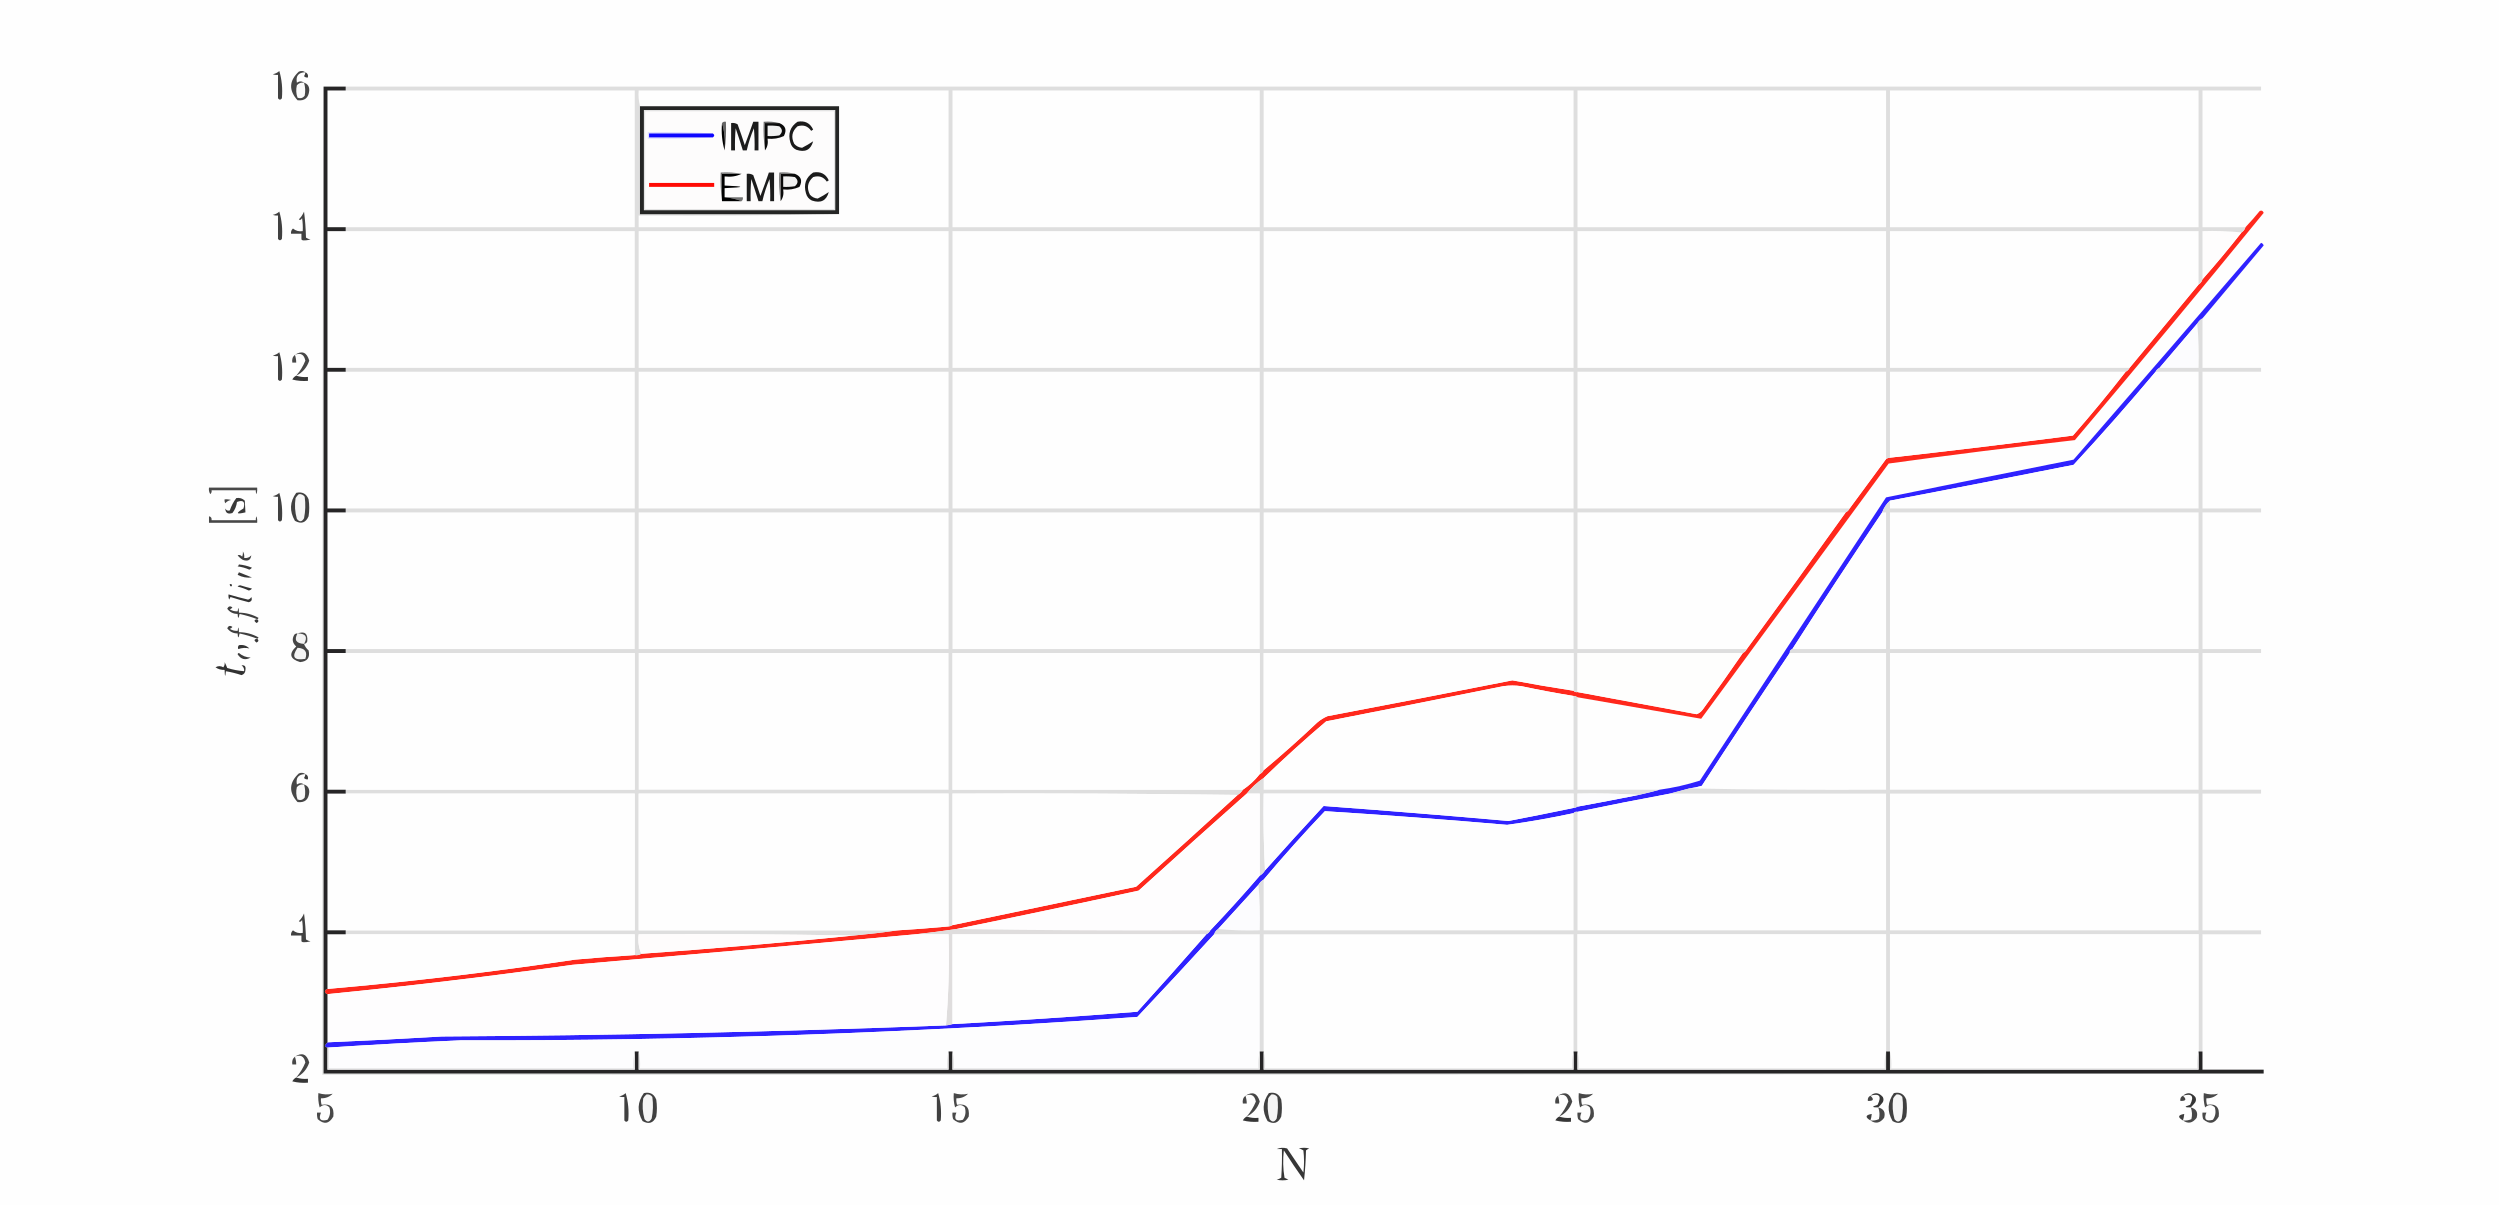 <?xml version="1.0" encoding="UTF-8"?>
<!DOCTYPE svg PUBLIC "-//W3C//DTD SVG 1.1//EN" "http://www.w3.org/Graphics/SVG/1.1/DTD/svg11.dtd">
<svg xmlns="http://www.w3.org/2000/svg" version="1.1" width="1920px" height="926px" style="shape-rendering:geometricPrecision; text-rendering:geometricPrecision; image-rendering:optimizeQuality; fill-rule:evenodd; clip-rule:evenodd" xmlns:xlink="http://www.w3.org/1999/xlink">
<g><path style="opacity:1" fill="#fefefe" d="M -0.5,-0.5 C 639.5,-0.5 1279.5,-0.5 1919.5,-0.5C 1919.5,308.167 1919.5,616.833 1919.5,925.5C 1279.5,925.5 639.5,925.5 -0.5,925.5C -0.5,616.833 -0.5,308.167 -0.5,-0.5 Z"/></g>
<g><path style="opacity:1" fill="#404040" d="M 214.5,54.5 C 216.461,61.087 217.128,68.087 216.5,75.5C 215.5,76.833 214.5,76.833 213.5,75.5C 213.5,69.5 213.5,63.5 213.5,57.5C 212.127,57.657 210.793,57.49 209.5,57C 211.491,56.626 213.158,55.793 214.5,54.5 Z"/></g>
<g><path style="opacity:1" fill="#3d3d3d" d="M 234.5,55.5 C 236.176,56.183 236.843,57.517 236.5,59.5C 235.325,59.719 234.325,59.386 233.5,58.5C 234.127,57.583 234.461,56.583 234.5,55.5 Z"/></g>
<g><path style="opacity:1" fill="#464646" d="M 234.5,55.5 C 229.187,55.644 227.021,58.31 228,63.5C 229.943,62.193 231.777,62.193 233.5,63.5C 236.287,64.377 237.62,66.377 237.5,69.5C 237.027,75.146 234.027,77.646 228.5,77C 221.618,69.374 221.951,62.041 229.5,55C 231.387,54.22 233.054,54.387 234.5,55.5 Z"/></g>
<g><path style="opacity:1" fill="#fafafa" d="M 233.5,63.5 C 234.492,66.779 234.659,70.112 234,73.5C 232.582,75.363 230.749,75.863 228.5,75C 227.383,71.927 227.216,68.76 228,65.5C 229.444,63.845 231.278,63.178 233.5,63.5 Z"/></g>
<g><path style="opacity:1" fill="#e3e4e3" d="M 248.5,66.5 C 248.5,319.167 248.5,571.833 248.5,824.5C 745.167,824.5 1241.83,824.5 1738.5,824.5C 1241.67,825.5 744.667,825.833 247.5,825.5C 247.167,572.333 247.5,319.333 248.5,66.5 Z"/></g>
<g><path style="opacity:1" fill="#fefefe" d="M 265.5,69.5 C 339.5,69.5 413.5,69.5 487.5,69.5C 487.5,104.5 487.5,139.5 487.5,174.5C 413.5,174.5 339.5,174.5 265.5,174.5C 260.833,174.5 256.167,174.5 251.5,174.5C 251.5,139.5 251.5,104.5 251.5,69.5C 256.167,69.5 260.833,69.5 265.5,69.5 Z"/></g>
<g><path style="opacity:1" fill="#ff281c" d="M 1211.5,535.5 C 1210.61,534.89 1209.61,534.557 1208.5,534.5C 1195.13,532.326 1181.8,529.826 1168.5,527C 1163.83,526.333 1159.17,526.333 1154.5,527C 1109.19,536.128 1063.86,545.128 1018.5,554C 1002.01,567.996 986.006,582.496 970.5,597.5C 965.54,600.792 961.207,604.792 957.5,609.5C 929.704,634.126 902.037,658.959 874.5,684C 827.892,694.148 781.225,703.981 734.5,713.5C 724.074,715.039 713.74,716.373 703.5,717.5C 615.52,725.614 527.52,733.447 439.5,741C 376.826,749.796 314.159,757.296 251.5,763.5C 250.414,763.38 249.747,762.713 249.5,761.5C 249.747,760.287 250.414,759.62 251.5,759.5C 315.056,753.972 378.39,746.472 441.5,737C 456.822,735.612 472.155,734.445 487.5,733.5C 489.415,733.784 491.081,733.451 492.5,732.5C 546.903,728.661 601.236,723.994 655.5,718.5C 666.963,717.448 678.296,716.114 689.5,714.5C 702.515,713.698 715.515,712.698 728.5,711.5C 729.609,711.443 730.609,711.11 731.5,710.5C 778.48,700.604 825.48,690.771 872.5,681C 898.669,657.663 924.669,634.163 950.5,610.5C 952.167,609.5 953.5,608.167 954.5,606.5C 959.445,603.189 963.778,599.189 967.5,594.5C 968.833,593.833 969.833,592.833 970.5,591.5C 984.48,579.818 998.146,567.651 1011.5,555C 1013.92,552.906 1016.59,551.24 1019.5,550C 1066.87,541.025 1114.21,531.859 1161.5,522.5C 1177.13,525.426 1192.8,528.093 1208.5,530.5C 1209.21,531.404 1210.21,531.737 1211.5,531.5C 1241.96,537.116 1272.46,542.782 1303,548.5C 1305.07,547.73 1306.74,546.397 1308,544.5C 1318.41,530.269 1328.58,515.936 1338.5,501.5C 1339.83,500.833 1340.83,499.833 1341.5,498.5C 1367.09,463.647 1392.42,428.647 1417.5,393.5C 1418.83,392.833 1419.83,391.833 1420.5,390.5C 1429.83,377.833 1439.17,365.167 1448.5,352.5C 1449.39,351.89 1450.39,351.557 1451.5,351.5C 1498.38,346.246 1545.22,340.579 1592,334.5C 1605.98,318.536 1619.48,302.203 1632.5,285.5C 1633.83,284.833 1634.83,283.833 1635.5,282.5C 1653.16,261.206 1670.82,239.873 1688.5,218.5C 1689.97,217.564 1690.97,216.23 1691.5,214.5C 1701.85,202.817 1711.85,190.817 1721.5,178.5C 1722.97,177.564 1723.97,176.23 1724.5,174.5C 1728.3,170.527 1731.97,166.36 1735.5,162C 1736.97,161.399 1737.97,161.899 1738.5,163.5C 1690.73,222.104 1642.4,280.271 1593.5,338C 1545.74,343.428 1498.08,349.428 1450.5,356C 1402.5,421.333 1354.5,486.667 1306.5,552C 1274.89,546.446 1243.23,540.946 1211.5,535.5 Z"/></g>
<g><path style="opacity:1" fill="#404040" d="M 214.5,162.5 C 216.461,169.087 217.128,176.087 216.5,183.5C 215.5,184.833 214.5,184.833 213.5,183.5C 213.5,177.5 213.5,171.5 213.5,165.5C 212.127,165.657 210.793,165.49 209.5,165C 211.491,164.626 213.158,163.793 214.5,162.5 Z"/></g>
<g><path style="opacity:1" fill="#414141" d="M 233.5,162.5 C 234.328,168.987 234.828,175.654 235,182.5C 236.067,183.191 237.234,183.691 238.5,184C 233.712,185.01 231.379,184.843 231.5,183.5C 231.5,182.167 231.5,180.833 231.5,179.5C 228.833,179.5 226.167,179.5 223.5,179.5C 223.312,177.897 223.812,176.563 225,175.5C 227.106,177.291 229.606,177.958 232.5,177.5C 232.665,174.15 232.498,170.817 232,167.5C 231.189,168.96 230.355,169.293 229.5,168.5C 231.252,166.754 232.585,164.754 233.5,162.5 Z"/></g>
<g><path style="opacity:1" fill="#fefefe" d="M 265.5,177.5 C 339.5,177.5 413.5,177.5 487.5,177.5C 487.5,212.5 487.5,247.5 487.5,282.5C 413.5,282.5 339.5,282.5 265.5,282.5C 260.833,282.5 256.167,282.5 251.5,282.5C 251.5,247.5 251.5,212.5 251.5,177.5C 256.167,177.5 260.833,177.5 265.5,177.5 Z"/></g>
<g><path style="opacity:1" fill="#fefefe" d="M 1688.5,218.5 C 1670.82,239.873 1653.16,261.206 1635.5,282.5C 1574.17,282.5 1512.83,282.5 1451.5,282.5C 1451.5,247.5 1451.5,212.5 1451.5,177.5C 1530.5,177.5 1609.5,177.5 1688.5,177.5C 1688.5,191.167 1688.5,204.833 1688.5,218.5 Z"/></g>
<g><path style="opacity:1" fill="#fefdfd" d="M 1721.5,178.5 C 1711.85,190.817 1701.85,202.817 1691.5,214.5C 1691.5,202.167 1691.5,189.833 1691.5,177.5C 1701.68,177.173 1711.68,177.506 1721.5,178.5 Z"/></g>
<g><path style="opacity:1" fill="#2f22ff" d="M 1691.5,244.5 C 1689.83,245.5 1688.5,246.833 1687.5,248.5C 1677.86,259.808 1668.2,271.142 1658.5,282.5C 1657.17,283.167 1656.17,284.167 1655.5,285.5C 1635.08,309.852 1614.08,333.686 1592.5,357C 1545.53,366.361 1498.53,375.528 1451.5,384.5C 1448.76,386.975 1446.76,389.975 1445.5,393.5C 1422.11,428.224 1399.11,463.224 1376.5,498.5C 1375.09,498.973 1374.43,499.973 1374.5,501.5C 1351.78,535.263 1329.28,569.263 1307,603.5C 1303.91,604.432 1300.75,605.099 1297.5,605.5C 1292.39,606.848 1287.39,608.181 1282.5,609.5C 1258.78,613.91 1235.12,618.576 1211.5,623.5C 1210.21,623.263 1209.21,623.596 1208.5,624.5C 1191.63,628.141 1174.63,631.141 1157.5,633.5C 1110.85,629.446 1064.18,625.946 1017.5,623C 1001.26,640.073 985.588,657.573 970.5,675.5C 968.833,676.5 967.5,677.833 966.5,679.5C 956.195,690.807 945.862,702.141 935.5,713.5C 934.026,714.436 933.026,715.77 932.5,717.5C 913.011,738.823 893.344,759.99 873.5,781C 700.393,793.411 527.059,799.411 353.5,799C 319.806,800.464 286.139,802.298 252.5,804.5C 252.167,804.5 251.833,804.5 251.5,804.5C 250.503,804.53 249.836,804.03 249.5,803C 250.056,801.989 250.722,801.156 251.5,800.5C 280.843,799.259 310.176,797.759 339.5,796C 468.549,795.239 597.549,792.405 726.5,787.5C 728.216,787.371 729.883,787.038 731.5,786.5C 778.871,783.931 826.205,780.764 873.5,777C 891.374,757.296 909.041,737.462 926.5,717.5C 927.833,716.833 928.833,715.833 929.5,714.5C 942.508,700.825 955.175,686.825 967.5,672.5C 969.167,671.5 970.5,670.167 971.5,668.5C 986.293,651.87 1001.29,635.37 1016.5,619C 1063.83,622.5 1111.16,626.333 1158.5,630.5C 1175.21,627.292 1191.87,623.959 1208.5,620.5C 1209.61,620.443 1210.61,620.11 1211.5,619.5C 1227.19,616.628 1242.86,613.628 1258.5,610.5C 1263.95,609.28 1269.29,607.947 1274.5,606.5C 1285.1,605.048 1295.43,602.715 1305.5,599.5C 1353.04,526.914 1400.71,454.414 1448.5,382C 1496.48,372.205 1544.48,362.538 1592.5,353C 1640.72,297.622 1688.72,242.122 1736.5,186.5C 1737.5,186.833 1738.17,187.5 1738.5,188.5C 1722.81,207.186 1707.14,225.853 1691.5,244.5 Z"/></g>
<g><path style="opacity:1" fill="#fcfcfe" d="M 1687.5,248.5 C 1688.49,259.654 1688.83,270.988 1688.5,282.5C 1678.5,282.5 1668.5,282.5 1658.5,282.5C 1668.2,271.142 1677.86,259.808 1687.5,248.5 Z"/></g>
<g><path style="opacity:1" fill="#404040" d="M 214.5,270.5 C 216.461,277.087 217.128,284.087 216.5,291.5C 215.5,292.833 214.5,292.833 213.5,291.5C 213.5,285.5 213.5,279.5 213.5,273.5C 212.127,273.657 210.793,273.49 209.5,273C 211.491,272.626 213.158,271.793 214.5,270.5 Z"/></g>
<g><path style="opacity:1" fill="#464646" d="M 227.5,288.5 C 230.462,285.04 232.796,281.207 234.5,277C 233.584,272.234 230.917,270.734 226.5,272.5C 231.957,268.992 235.623,270.492 237.5,277C 235.734,282.262 232.4,286.095 227.5,288.5 Z"/></g>
<g><path style="opacity:1" fill="#474747" d="M 226.5,272.5 C 227.15,274.435 227.483,276.435 227.5,278.5C 226.5,278.5 225.5,278.5 224.5,278.5C 224.054,275.99 224.72,273.99 226.5,272.5 Z"/></g>
<g><path style="opacity:1" fill="#fefefe" d="M 265.5,285.5 C 339.5,285.5 413.5,285.5 487.5,285.5C 487.5,320.5 487.5,355.5 487.5,390.5C 413.5,390.5 339.5,390.5 265.5,390.5C 260.833,390.5 256.167,390.5 251.5,390.5C 251.5,355.5 251.5,320.5 251.5,285.5C 256.167,285.5 260.833,285.5 265.5,285.5 Z"/></g>
<g><path style="opacity:1" fill="#fefefe" d="M 1448.5,352.5 C 1439.17,365.167 1429.83,377.833 1420.5,390.5C 1350.83,390.5 1281.17,390.5 1211.5,390.5C 1211.5,355.5 1211.5,320.5 1211.5,285.5C 1290.5,285.5 1369.5,285.5 1448.5,285.5C 1448.5,307.833 1448.5,330.167 1448.5,352.5 Z"/></g>
<g><path style="opacity:1" fill="#fefefe" d="M 1632.5,285.5 C 1619.48,302.203 1605.98,318.536 1592,334.5C 1545.22,340.579 1498.38,346.246 1451.5,351.5C 1451.5,329.5 1451.5,307.5 1451.5,285.5C 1511.83,285.5 1572.17,285.5 1632.5,285.5 Z"/></g>
<g><path style="opacity:1" fill="#fefefe" d="M 1655.5,285.5 C 1666.5,285.5 1677.5,285.5 1688.5,285.5C 1688.5,320.5 1688.5,355.5 1688.5,390.5C 1609.5,390.5 1530.5,390.5 1451.5,390.5C 1451.5,388.5 1451.5,386.5 1451.5,384.5C 1498.53,375.528 1545.53,366.361 1592.5,357C 1614.08,333.686 1635.08,309.852 1655.5,285.5 Z"/></g>
<g><path style="opacity:1" fill="#363636" d="M 227.5,288.5 C 230.287,289.477 233.287,289.81 236.5,289.5C 236.5,290.5 236.5,291.5 236.5,292.5C 232.445,292.824 228.445,292.491 224.5,291.5C 225.188,290.145 226.188,289.145 227.5,288.5 Z"/></g>
<g><path style="opacity:1" fill="#494949" d="M 160.5,374.5 C 172.833,374.5 185.167,374.5 197.5,374.5C 197.66,376.199 197.494,377.866 197,379.5C 196.517,378.552 196.351,377.552 196.5,376.5C 185.167,376.5 173.833,376.5 162.5,376.5C 162.719,377.675 162.386,378.675 161.5,379.5C 160.548,377.955 160.215,376.288 160.5,374.5 Z"/></g>
<g><path style="opacity:1" fill="#404040" d="M 214.5,378.5 C 216.461,385.087 217.128,392.087 216.5,399.5C 215.5,400.833 214.5,400.833 213.5,399.5C 213.5,393.5 213.5,387.5 213.5,381.5C 212.127,381.657 210.793,381.49 209.5,381C 211.491,380.626 213.158,379.793 214.5,378.5 Z"/></g>
<g><path style="opacity:1" fill="#404040" d="M 227.5,378.5 C 232.133,377.458 235.299,379.125 237,383.5C 237.667,387.833 237.667,392.167 237,396.5C 234.804,401.54 231.304,402.707 226.5,400C 222.168,392.53 222.501,385.363 227.5,378.5 Z"/></g>
<g><path style="opacity:1" fill="#f5f5f5" d="M 229.5,379.5 C 231.39,379.297 232.89,379.963 234,381.5C 234.764,387.04 234.597,392.54 233.5,398C 231.844,400.925 230.011,401.092 228,398.5C 226.494,393.254 226.161,387.921 227,382.5C 227.698,381.309 228.531,380.309 229.5,379.5 Z"/></g>
<g><path style="opacity:1" fill="#383838" d="M 181.5,382.5 C 184.044,382.104 186.211,382.771 188,384.5C 188.252,387.667 188.418,390.667 188.5,393.5C 181.294,395.237 180.794,394.237 187,390.5C 188.512,385.344 186.846,383.677 182,385.5C 181.604,388.696 180.438,391.53 178.5,394C 174.979,395.115 173.146,393.949 173,390.5C 173.837,392.007 175.004,392.507 176.5,392C 177.653,388.505 179.32,385.338 181.5,382.5 Z"/></g>
<g><path style="opacity:1" fill="#464646" d="M 172.5,383.5 C 174.199,383.34 175.866,383.506 177.5,384C 175.671,384.273 174.171,385.107 173,386.5C 172.517,385.552 172.351,384.552 172.5,383.5 Z"/></g>
<g><path style="opacity:1" fill="#fefefe" d="M 265.5,393.5 C 339.5,393.5 413.5,393.5 487.5,393.5C 487.5,428.5 487.5,463.5 487.5,498.5C 413.5,498.5 339.5,498.5 265.5,498.5C 260.833,498.5 256.167,498.5 251.5,498.5C 251.5,463.5 251.5,428.5 251.5,393.5C 256.167,393.5 260.833,393.5 265.5,393.5 Z"/></g>
<g><path style="opacity:1" fill="#fefefe" d="M 1417.5,393.5 C 1392.42,428.647 1367.09,463.647 1341.5,498.5C 1298.17,498.5 1254.83,498.5 1211.5,498.5C 1211.5,463.5 1211.5,428.5 1211.5,393.5C 1280.17,393.5 1348.83,393.5 1417.5,393.5 Z"/></g>
<g><path style="opacity:1" fill="#fefefe" d="M 1445.5,393.5 C 1446.5,393.5 1447.5,393.5 1448.5,393.5C 1448.5,428.5 1448.5,463.5 1448.5,498.5C 1424.5,498.5 1400.5,498.5 1376.5,498.5C 1399.11,463.224 1422.11,428.224 1445.5,393.5 Z"/></g>
<g><path style="opacity:1" fill="#474747" d="M 160.5,396.5 C 162.048,396.821 162.715,397.821 162.5,399.5C 173.833,399.5 185.167,399.5 196.5,399.5C 196.351,398.448 196.517,397.448 197,396.5C 197.494,398.134 197.66,399.801 197.5,401.5C 185.167,401.5 172.833,401.5 160.5,401.5C 160.5,399.833 160.5,398.167 160.5,396.5 Z"/></g>
<g><path style="opacity:1" fill="#404040" d="M 186.5,423.5 C 187.451,424.919 187.784,426.585 187.5,428.5C 189.722,428.822 191.556,428.155 193,426.5C 192.532,430.182 190.365,431.349 186.5,430C 184.939,429.059 183.605,427.892 182.5,426.5C 183.587,425.895 184.754,426.228 186,427.5C 186.49,426.207 186.657,424.873 186.5,423.5 Z"/></g>
<g><path style="opacity:1" fill="#373737" d="M 183.5,433.5 C 186.947,433.814 190.28,434.648 193.5,436C 192.975,436.692 192.308,437.192 191.5,437.5C 188.627,436.225 185.627,435.392 182.5,435C 183.056,434.617 183.389,434.117 183.5,433.5 Z"/></g>
<g><path style="opacity:1" fill="#373737" d="M 183.5,439.5 C 186.813,440.831 190.147,442.164 193.5,443.5C 189.771,443.994 186.105,443.328 182.5,441.5C 182.863,440.817 183.196,440.15 183.5,439.5 Z"/></g>
<g><path style="opacity:1" fill="#2f2f2f" d="M 176.5,448.5 C 178.337,448.639 178.67,449.306 177.5,450.5C 176.702,450.043 176.369,449.376 176.5,448.5 Z"/></g>
<g><path style="opacity:1" fill="#333333" d="M 182.5,450.5 C 182.917,449.876 183.584,449.543 184.5,449.5C 187.471,450.435 190.471,451.268 193.5,452C 192.892,452.87 192.059,453.37 191,453.5C 188.256,452.197 185.423,451.197 182.5,450.5 Z"/></g>
<g><path style="opacity:1" fill="#333333" d="M 175.5,456.5 C 180.422,457.981 185.422,459.314 190.5,460.5C 191.647,460.182 192.481,459.516 193,458.5C 193.854,460.607 193.188,461.941 191,462.5C 186.26,461.316 181.593,459.983 177,458.5C 176.667,459.167 176.333,459.833 176,460.5C 175.51,459.207 175.343,457.873 175.5,456.5 Z"/></g>
<g><path style="opacity:1" fill="#3e3e3e" d="M 197.5,475.5 C 193.182,473.862 188.682,472.528 184,471.5C 183.193,475.449 182.693,475.449 182.5,471.5C 179.11,471.489 176.444,470.155 174.5,467.5C 175.463,465.51 176.796,465.177 178.5,466.5C 177.975,467.192 177.308,467.692 176.5,468C 178.345,469.128 180.345,469.628 182.5,469.5C 183.045,465.828 183.378,466.162 183.5,470.5C 188.881,470.573 193.881,471.907 198.5,474.5C 198.376,475.107 198.043,475.44 197.5,475.5 Z"/></g>
<g><path style="opacity:1" fill="#373737" d="M 197.5,475.5 C 198.895,476.648 198.728,477.648 197,478.5C 194.86,476.947 195.027,475.947 197.5,475.5 Z"/></g>
<g><path style="opacity:1" fill="#3e3e3e" d="M 197.5,490.5 C 193.182,488.862 188.682,487.528 184,486.5C 183.193,490.449 182.693,490.449 182.5,486.5C 179.11,486.489 176.444,485.155 174.5,482.5C 175.463,480.51 176.796,480.177 178.5,481.5C 177.975,482.192 177.308,482.692 176.5,483C 178.345,484.128 180.345,484.628 182.5,484.5C 183.045,480.828 183.378,481.162 183.5,485.5C 188.881,485.573 193.881,486.907 198.5,489.5C 198.376,490.107 198.043,490.44 197.5,490.5 Z"/></g>
<g><path style="opacity:1" fill="#f3f3f3" d="M 228.5,486.5 C 234.842,486.535 236.509,489.202 233.5,494.5C 227.377,494.11 225.71,491.444 228.5,486.5 Z"/></g>
<g><path style="opacity:1" fill="#4b4b4b" d="M 228.5,486.5 C 234.011,484.519 236.511,486.519 236,492.5C 235.583,493.756 234.75,494.423 233.5,494.5C 236.509,489.202 234.842,486.535 228.5,486.5 Z"/></g>
<g><path style="opacity:1" fill="#454545" d="M 228.5,486.5 C 225.71,491.444 227.377,494.11 233.5,494.5C 234.184,496.449 235.351,498.115 237,499.5C 238.257,504.989 236.09,507.989 230.5,508.5C 222.575,506.135 221.575,502.135 227.5,496.5C 224.544,493.828 224.044,490.828 226,487.5C 226.671,486.748 227.504,486.414 228.5,486.5 Z"/></g>
<g><path style="opacity:1" fill="#373737" d="M 197.5,490.5 C 198.895,491.648 198.728,492.648 197,493.5C 194.86,491.947 195.027,490.947 197.5,490.5 Z"/></g>
<g><path style="opacity:1" fill="#343434" d="M 183.5,495.5 C 186.665,494.964 189.331,495.797 191.5,498C 188.646,497.336 185.812,497.502 183,498.5C 182.53,497.423 182.697,496.423 183.5,495.5 Z"/></g>
<g><path style="opacity:1" fill="#f4f4f4" d="M 228.5,497.5 C 234.316,497.857 236.316,500.69 234.5,506C 225.721,507.419 223.721,504.586 228.5,497.5 Z"/></g>
<g><path style="opacity:1" fill="#dedede" d="M 265.5,66.5 C 755.833,66.5 1246.17,66.5 1736.5,66.5C 1736.5,67.5 1736.5,68.5 1736.5,69.5C 1721.5,69.5 1706.5,69.5 1691.5,69.5C 1691.5,104.5 1691.5,139.5 1691.5,174.5C 1702.5,174.5 1713.5,174.5 1724.5,174.5C 1723.97,176.23 1722.97,177.564 1721.5,178.5C 1711.68,177.506 1701.68,177.173 1691.5,177.5C 1691.5,189.833 1691.5,202.167 1691.5,214.5C 1690.97,216.23 1689.97,217.564 1688.5,218.5C 1688.5,204.833 1688.5,191.167 1688.5,177.5C 1609.5,177.5 1530.5,177.5 1451.5,177.5C 1451.5,212.5 1451.5,247.5 1451.5,282.5C 1512.83,282.5 1574.17,282.5 1635.5,282.5C 1634.83,283.833 1633.83,284.833 1632.5,285.5C 1572.17,285.5 1511.83,285.5 1451.5,285.5C 1451.5,307.5 1451.5,329.5 1451.5,351.5C 1450.39,351.557 1449.39,351.89 1448.5,352.5C 1448.5,330.167 1448.5,307.833 1448.5,285.5C 1369.5,285.5 1290.5,285.5 1211.5,285.5C 1211.5,320.5 1211.5,355.5 1211.5,390.5C 1281.17,390.5 1350.83,390.5 1420.5,390.5C 1419.83,391.833 1418.83,392.833 1417.5,393.5C 1348.83,393.5 1280.17,393.5 1211.5,393.5C 1211.5,428.5 1211.5,463.5 1211.5,498.5C 1254.83,498.5 1298.17,498.5 1341.5,498.5C 1340.83,499.833 1339.83,500.833 1338.5,501.5C 1296.17,501.5 1253.83,501.5 1211.5,501.5C 1211.5,511.5 1211.5,521.5 1211.5,531.5C 1210.21,531.737 1209.21,531.404 1208.5,530.5C 1208.5,520.833 1208.5,511.167 1208.5,501.5C 1129.17,501.5 1049.83,501.5 970.5,501.5C 970.5,531.5 970.5,561.5 970.5,591.5C 969.833,592.833 968.833,593.833 967.5,594.5C 967.5,563.5 967.5,532.5 967.5,501.5C 888.833,501.5 810.167,501.5 731.5,501.5C 731.5,536.5 731.5,571.5 731.5,606.5C 805.833,606.5 880.167,606.5 954.5,606.5C 953.5,608.167 952.167,609.5 950.5,610.5C 877.669,609.501 804.669,609.167 731.5,609.5C 731.5,643.167 731.5,676.833 731.5,710.5C 730.609,711.11 729.609,711.443 728.5,711.5C 728.5,677.5 728.5,643.5 728.5,609.5C 649.167,609.5 569.833,609.5 490.5,609.5C 490.5,644.5 490.5,679.5 490.5,714.5C 556.833,714.5 623.167,714.5 689.5,714.5C 678.296,716.114 666.963,717.448 655.5,718.5C 600.669,717.501 545.669,717.168 490.5,717.5C 489.892,722.944 490.558,727.944 492.5,732.5C 491.081,733.451 489.415,733.784 487.5,733.5C 487.5,728.167 487.5,722.833 487.5,717.5C 413.5,717.5 339.5,717.5 265.5,717.5C 265.5,716.5 265.5,715.5 265.5,714.5C 339.5,714.5 413.5,714.5 487.5,714.5C 487.5,679.5 487.5,644.5 487.5,609.5C 413.5,609.5 339.5,609.5 265.5,609.5C 265.5,608.5 265.5,607.5 265.5,606.5C 339.5,606.5 413.5,606.5 487.5,606.5C 487.5,571.5 487.5,536.5 487.5,501.5C 413.5,501.5 339.5,501.5 265.5,501.5C 265.5,500.5 265.5,499.5 265.5,498.5C 339.5,498.5 413.5,498.5 487.5,498.5C 487.5,463.5 487.5,428.5 487.5,393.5C 413.5,393.5 339.5,393.5 265.5,393.5C 265.5,392.5 265.5,391.5 265.5,390.5C 339.5,390.5 413.5,390.5 487.5,390.5C 487.5,355.5 487.5,320.5 487.5,285.5C 413.5,285.5 339.5,285.5 265.5,285.5C 265.5,284.5 265.5,283.5 265.5,282.5C 339.5,282.5 413.5,282.5 487.5,282.5C 487.5,247.5 487.5,212.5 487.5,177.5C 413.5,177.5 339.5,177.5 265.5,177.5C 265.5,176.5 265.5,175.5 265.5,174.5C 339.5,174.5 413.5,174.5 487.5,174.5C 487.5,139.5 487.5,104.5 487.5,69.5C 413.5,69.5 339.5,69.5 265.5,69.5C 265.5,68.5 265.5,67.5 265.5,66.5 Z"/></g>
<g><path style="opacity:1" fill="#fefefe" d="M 970.5,393.5 C 1049.83,393.5 1129.17,393.5 1208.5,393.5C 1208.5,428.5 1208.5,463.5 1208.5,498.5C 1129.17,498.5 1049.83,498.5 970.5,498.5C 970.5,463.5 970.5,428.5 970.5,393.5 Z"/></g>
<g><path style="opacity:1" fill="#fefefe" d="M 731.5,393.5 C 810.167,393.5 888.833,393.5 967.5,393.5C 967.5,428.5 967.5,463.5 967.5,498.5C 888.833,498.5 810.167,498.5 731.5,498.5C 731.5,463.5 731.5,428.5 731.5,393.5 Z"/></g>
<g><path style="opacity:1" fill="#fefefe" d="M 490.5,393.5 C 569.833,393.5 649.167,393.5 728.5,393.5C 728.5,428.5 728.5,463.5 728.5,498.5C 649.167,498.5 569.833,498.5 490.5,498.5C 490.5,463.5 490.5,428.5 490.5,393.5 Z"/></g>
<g><path style="opacity:1" fill="#fefefe" d="M 970.5,285.5 C 1049.83,285.5 1129.17,285.5 1208.5,285.5C 1208.5,320.5 1208.5,355.5 1208.5,390.5C 1129.17,390.5 1049.83,390.5 970.5,390.5C 970.5,355.5 970.5,320.5 970.5,285.5 Z"/></g>
<g><path style="opacity:1" fill="#fefefe" d="M 731.5,285.5 C 810.167,285.5 888.833,285.5 967.5,285.5C 967.5,320.5 967.5,355.5 967.5,390.5C 888.833,390.5 810.167,390.5 731.5,390.5C 731.5,355.5 731.5,320.5 731.5,285.5 Z"/></g>
<g><path style="opacity:1" fill="#fefefe" d="M 490.5,285.5 C 569.833,285.5 649.167,285.5 728.5,285.5C 728.5,320.5 728.5,355.5 728.5,390.5C 649.167,390.5 569.833,390.5 490.5,390.5C 490.5,355.5 490.5,320.5 490.5,285.5 Z"/></g>
<g><path style="opacity:1" fill="#fefefe" d="M 1211.5,177.5 C 1290.5,177.5 1369.5,177.5 1448.5,177.5C 1448.5,212.5 1448.5,247.5 1448.5,282.5C 1369.5,282.5 1290.5,282.5 1211.5,282.5C 1211.5,247.5 1211.5,212.5 1211.5,177.5 Z"/></g>
<g><path style="opacity:1" fill="#fefefe" d="M 970.5,177.5 C 1049.83,177.5 1129.17,177.5 1208.5,177.5C 1208.5,212.5 1208.5,247.5 1208.5,282.5C 1129.17,282.5 1049.83,282.5 970.5,282.5C 970.5,247.5 970.5,212.5 970.5,177.5 Z"/></g>
<g><path style="opacity:1" fill="#fefefe" d="M 731.5,177.5 C 810.167,177.5 888.833,177.5 967.5,177.5C 967.5,212.5 967.5,247.5 967.5,282.5C 888.833,282.5 810.167,282.5 731.5,282.5C 731.5,247.5 731.5,212.5 731.5,177.5 Z"/></g>
<g><path style="opacity:1" fill="#fefefe" d="M 490.5,177.5 C 569.833,177.5 649.167,177.5 728.5,177.5C 728.5,212.5 728.5,247.5 728.5,282.5C 649.167,282.5 569.833,282.5 490.5,282.5C 490.5,247.5 490.5,212.5 490.5,177.5 Z"/></g>
<g><path style="opacity:1" fill="#252625" d="M 491.5,81.5 C 542.5,81.5 593.5,81.5 644.5,81.5C 644.5,109.167 644.5,136.833 644.5,164.5C 593.5,164.5 542.5,164.5 491.5,164.5C 491.5,136.833 491.5,109.167 491.5,81.5 Z"/></g>
<g><path style="opacity:1" fill="#e3e3e3" d="M 494.5,84.5 C 543.5,84.5 592.5,84.5 641.5,84.5C 641.5,110.167 641.5,135.833 641.5,161.5C 592.5,161.5 543.5,161.5 494.5,161.5C 494.5,135.833 494.5,110.167 494.5,84.5 Z"/></g>
<g><path style="opacity:1" fill="#fdfcfc" d="M 495.5,85.5 C 543.833,85.5 592.167,85.5 640.5,85.5C 640.5,110.5 640.5,135.5 640.5,160.5C 592.167,160.5 543.833,160.5 495.5,160.5C 495.5,135.5 495.5,110.5 495.5,85.5 Z"/></g>
<g><path style="opacity:1" fill="#727272" d="M 556.5,151.5 C 561.167,151.5 565.833,151.5 570.5,151.5C 570.737,152.791 570.404,153.791 569.5,154.5C 565.427,152.865 561.094,151.865 556.5,151.5 Z"/></g>
<g><path style="opacity:1" fill="#ff0a04" d="M 498.5,140.5 C 515.167,140.5 531.833,140.5 548.5,140.5C 548.5,141.5 548.5,142.5 548.5,143.5C 531.833,143.5 515.167,143.5 498.5,143.5C 498.5,142.5 498.5,141.5 498.5,140.5 Z"/></g>
<g><path style="opacity:1" fill="#1b1b1b" d="M 624.5,132.5 C 630.102,131.46 634.102,133.46 636.5,138.5C 636,138.833 635.5,139.167 635,139.5C 632.434,135.788 628.934,134.622 624.5,136C 620.207,139.8 619.374,144.3 622,149.5C 623.594,151.297 625.594,152.297 628,152.5C 630.995,150.983 633.828,149.316 636.5,147.5C 634.681,154.147 630.348,156.314 623.5,154C 621.185,152.891 619.685,151.057 619,148.5C 617.016,141.66 618.85,136.327 624.5,132.5 Z"/></g>
<g><path style="opacity:1" fill="#0b0b0b" d="M 610.5,133.5 C 615.315,135.476 616.481,138.809 614,143.5C 610.078,145.312 605.911,145.979 601.5,145.5C 602.055,149.012 601.388,152.012 599.5,154.5C 599.5,147.5 599.5,140.5 599.5,133.5C 603.167,133.5 606.833,133.5 610.5,133.5 Z"/></g>
<g><path style="opacity:1" fill="#f1f1f1" d="M 601.5,135.5 C 604.518,135.335 607.518,135.502 610.5,136C 613.167,138.333 613.167,140.667 610.5,143C 607.518,143.498 604.518,143.665 601.5,143.5C 601.5,140.833 601.5,138.167 601.5,135.5 Z"/></g>
<g><path style="opacity:1" fill="#6a6a6a" d="M 610.5,133.5 C 606.833,133.5 603.167,133.5 599.5,133.5C 599.5,140.5 599.5,147.5 599.5,154.5C 598.508,147.352 598.175,140.019 598.5,132.5C 602.702,132.183 606.702,132.517 610.5,133.5 Z"/></g>
<g><path style="opacity:1" fill="#1c1c1c" d="M 590.5,132.5 C 591.833,132.5 593.167,132.5 594.5,132.5C 594.5,139.833 594.5,147.167 594.5,154.5C 593.5,154.5 592.5,154.5 591.5,154.5C 591.666,148.824 591.499,143.157 591,137.5C 588.66,143.019 586.827,148.686 585.5,154.5C 584.5,154.5 583.5,154.5 582.5,154.5C 580.778,148.832 578.944,143.165 577,137.5C 576.501,143.157 576.334,148.824 576.5,154.5C 575.5,154.5 574.5,154.5 573.5,154.5C 573.5,147.5 573.5,140.5 573.5,133.5C 575.288,133.215 576.955,133.548 578.5,134.5C 580.432,139.796 582.265,145.129 584,150.5C 586.274,144.51 588.44,138.51 590.5,132.5 Z"/></g>
<g><path style="opacity:1" fill="#000000" d="M 569.5,133.5 C 565.627,135.43 561.294,136.097 556.5,135.5C 556.5,137.833 556.5,140.167 556.5,142.5C 572.5,143.167 572.5,143.833 556.5,144.5C 556.5,146.833 556.5,149.167 556.5,151.5C 561.094,151.865 565.427,152.865 569.5,154.5C 564.5,154.5 559.5,154.5 554.5,154.5C 554.5,147.5 554.5,140.5 554.5,133.5C 559.5,133.5 564.5,133.5 569.5,133.5 Z"/></g>
<g><path style="opacity:1" fill="#707070" d="M 569.5,133.5 C 564.5,133.5 559.5,133.5 554.5,133.5C 554.5,140.5 554.5,147.5 554.5,154.5C 553.508,147.352 553.175,140.019 553.5,132.5C 559.026,132.179 564.36,132.512 569.5,133.5 Z"/></g>
<g><path style="opacity:1" fill="#ddddff" d="M 547.5,102.5 C 531.167,102.5 514.833,102.5 498.5,102.5C 498.5,103.5 498.5,104.5 498.5,105.5C 514.833,105.5 531.167,105.5 547.5,105.5C 531.008,106.497 514.342,106.83 497.5,106.5C 497.5,104.833 497.5,103.167 497.5,101.5C 514.342,101.17 531.008,101.503 547.5,102.5 Z"/></g>
<g><path style="opacity:1" fill="#0e06ff" d="M 547.5,102.5 C 548.833,103.5 548.833,104.5 547.5,105.5C 531.167,105.5 514.833,105.5 498.5,105.5C 498.5,104.5 498.5,103.5 498.5,102.5C 514.833,102.5 531.167,102.5 547.5,102.5 Z"/></g>
<g><path style="opacity:1" fill="#1b1b1b" d="M 612.5,93.5 C 618.102,92.46 622.102,94.46 624.5,99.5C 624,99.833 623.5,100.167 623,100.5C 620.434,96.788 616.934,95.622 612.5,97C 608.207,100.8 607.374,105.3 610,110.5C 611.594,112.297 613.594,113.297 616,113.5C 618.995,111.983 621.828,110.316 624.5,108.5C 622.681,115.147 618.348,117.314 611.5,115C 609.185,113.891 607.685,112.057 607,109.5C 605.016,102.66 606.85,97.327 612.5,93.5 Z"/></g>
<g><path style="opacity:1" fill="#0b0b0b" d="M 598.5,94.5 C 603.315,96.475 604.481,99.809 602,104.5C 598.078,106.312 593.911,106.979 589.5,106.5C 590.055,110.012 589.388,113.012 587.5,115.5C 587.5,108.5 587.5,101.5 587.5,94.5C 591.167,94.5 594.833,94.5 598.5,94.5 Z"/></g>
<g><path style="opacity:1" fill="#f1f1f1" d="M 589.5,96.5 C 592.518,96.335 595.518,96.502 598.5,97C 601.167,99.333 601.167,101.667 598.5,104C 595.518,104.498 592.518,104.665 589.5,104.5C 589.5,101.833 589.5,99.167 589.5,96.5 Z"/></g>
<g><path style="opacity:1" fill="#6a6a6a" d="M 598.5,94.5 C 594.833,94.5 591.167,94.5 587.5,94.5C 587.5,101.5 587.5,108.5 587.5,115.5C 586.508,108.352 586.175,101.019 586.5,93.5C 590.702,93.183 594.702,93.517 598.5,94.5 Z"/></g>
<g><path style="opacity:1" fill="#1c1c1c" d="M 578.5,93.5 C 579.833,93.5 581.167,93.5 582.5,93.5C 582.5,100.833 582.5,108.167 582.5,115.5C 581.5,115.5 580.5,115.5 579.5,115.5C 579.666,109.824 579.499,104.157 579,98.5C 576.66,104.019 574.827,109.686 573.5,115.5C 572.5,115.5 571.5,115.5 570.5,115.5C 568.778,109.832 566.944,104.165 565,98.5C 564.501,104.157 564.334,109.824 564.5,115.5C 563.5,115.5 562.5,115.5 561.5,115.5C 561.5,108.5 561.5,101.5 561.5,94.5C 563.288,94.215 564.955,94.548 566.5,95.5C 568.432,100.796 570.265,106.129 572,111.5C 574.274,105.51 576.44,99.51 578.5,93.5 Z"/></g>
<g><path style="opacity:1" fill="#656565" d="M 554.5,94.5 C 555.209,93.596 556.209,93.263 557.5,93.5C 557.825,101.019 557.492,108.352 556.5,115.5C 557.128,108.087 556.461,101.087 554.5,94.5 Z"/></g>
<g><path style="opacity:1" fill="#000000" d="M 554.5,94.5 C 556.461,101.087 557.128,108.087 556.5,115.5C 554.539,108.913 553.872,101.913 554.5,94.5 Z"/></g>
<g><path style="opacity:1" fill="#fefefe" d="M 1451.5,69.5 C 1530.5,69.5 1609.5,69.5 1688.5,69.5C 1688.5,104.5 1688.5,139.5 1688.5,174.5C 1609.5,174.5 1530.5,174.5 1451.5,174.5C 1451.5,139.5 1451.5,104.5 1451.5,69.5 Z"/></g>
<g><path style="opacity:1" fill="#fefefe" d="M 1211.5,69.5 C 1290.5,69.5 1369.5,69.5 1448.5,69.5C 1448.5,104.5 1448.5,139.5 1448.5,174.5C 1369.5,174.5 1290.5,174.5 1211.5,174.5C 1211.5,139.5 1211.5,104.5 1211.5,69.5 Z"/></g>
<g><path style="opacity:1" fill="#fefefe" d="M 970.5,69.5 C 1049.83,69.5 1129.17,69.5 1208.5,69.5C 1208.5,104.5 1208.5,139.5 1208.5,174.5C 1129.17,174.5 1049.83,174.5 970.5,174.5C 970.5,139.5 970.5,104.5 970.5,69.5 Z"/></g>
<g><path style="opacity:1" fill="#fefefe" d="M 731.5,69.5 C 810.167,69.5 888.833,69.5 967.5,69.5C 967.5,104.5 967.5,139.5 967.5,174.5C 888.833,174.5 810.167,174.5 731.5,174.5C 731.5,139.5 731.5,104.5 731.5,69.5 Z"/></g>
<g><path style="opacity:1" fill="#fefefe" d="M 644.5,164.5 C 644.5,136.833 644.5,109.167 644.5,81.5C 593.5,81.5 542.5,81.5 491.5,81.5C 490.517,77.702 490.183,73.702 490.5,69.5C 569.833,69.5 649.167,69.5 728.5,69.5C 728.5,104.5 728.5,139.5 728.5,174.5C 649.167,174.5 569.833,174.5 490.5,174.5C 490.5,171.5 490.5,168.5 490.5,165.5C 542.003,165.832 593.336,165.499 644.5,164.5 Z"/></g>
<g><path style="opacity:1" fill="#fefefe" d="M 265.5,501.5 C 339.5,501.5 413.5,501.5 487.5,501.5C 487.5,536.5 487.5,571.5 487.5,606.5C 413.5,606.5 339.5,606.5 265.5,606.5C 260.833,606.5 256.167,606.5 251.5,606.5C 251.5,571.5 251.5,536.5 251.5,501.5C 256.167,501.5 260.833,501.5 265.5,501.5 Z"/></g>
<g><path style="opacity:1" fill="#fefefe" d="M 490.5,501.5 C 569.833,501.5 649.167,501.5 728.5,501.5C 728.5,536.5 728.5,571.5 728.5,606.5C 649.167,606.5 569.833,606.5 490.5,606.5C 490.5,571.5 490.5,536.5 490.5,501.5 Z"/></g>
<g><path style="opacity:1" fill="#fefefe" d="M 967.5,594.5 C 963.778,599.189 959.445,603.189 954.5,606.5C 880.167,606.5 805.833,606.5 731.5,606.5C 731.5,571.5 731.5,536.5 731.5,501.5C 810.167,501.5 888.833,501.5 967.5,501.5C 967.5,532.5 967.5,563.5 967.5,594.5 Z"/></g>
<g><path style="opacity:1" fill="#fefefe" d="M 1208.5,530.5 C 1192.8,528.093 1177.13,525.426 1161.5,522.5C 1114.21,531.859 1066.87,541.025 1019.5,550C 1016.59,551.24 1013.92,552.906 1011.5,555C 998.146,567.651 984.48,579.818 970.5,591.5C 970.5,561.5 970.5,531.5 970.5,501.5C 1049.83,501.5 1129.17,501.5 1208.5,501.5C 1208.5,511.167 1208.5,520.833 1208.5,530.5 Z"/></g>
<g><path style="opacity:1" fill="#fefefd" d="M 1338.5,501.5 C 1328.58,515.936 1318.41,530.269 1308,544.5C 1306.74,546.397 1305.07,547.73 1303,548.5C 1272.46,542.782 1241.96,537.116 1211.5,531.5C 1211.5,521.5 1211.5,511.5 1211.5,501.5C 1253.83,501.5 1296.17,501.5 1338.5,501.5 Z"/></g>
<g><path style="opacity:1" fill="#fefefe" d="M 1374.5,501.5 C 1399.17,501.5 1423.83,501.5 1448.5,501.5C 1448.5,536.5 1448.5,571.5 1448.5,606.5C 1398,606.832 1347.66,606.499 1297.5,605.5C 1300.75,605.099 1303.91,604.432 1307,603.5C 1329.28,569.263 1351.78,535.263 1374.5,501.5 Z"/></g>
<g><path style="opacity:1" fill="#3b3b3b" d="M 182.5,502.5 C 182.56,501.957 182.893,501.624 183.5,501.5C 186.068,503.717 189.068,504.884 192.5,505C 188.427,507.284 185.094,506.451 182.5,502.5 Z"/></g>
<g><path style="opacity:1" fill="#313131" d="M 172.5,508.5 C 173.234,509.878 173.901,511.378 174.5,513C 178.754,514.314 183.087,515.147 187.5,515.5C 187.703,513.61 187.037,512.11 185.5,511C 187.923,510.652 188.923,511.818 188.5,514.5C 188.384,516.552 187.384,517.885 185.5,518.5C 181.571,517.184 177.571,516.184 173.5,515.5C 172.997,520.5 172.664,520.167 172.5,514.5C 169.941,514.61 167.608,513.944 165.5,512.5C 167.484,511.294 169.484,511.294 171.5,512.5C 172.429,511.311 172.762,509.978 172.5,508.5 Z"/></g>
<g><path style="opacity:1" fill="#fefefe" d="M 1208.5,534.5 C 1208.5,558.5 1208.5,582.5 1208.5,606.5C 1129.17,606.5 1049.83,606.5 970.5,606.5C 970.5,603.5 970.5,600.5 970.5,597.5C 986.006,582.496 1002.01,567.996 1018.5,554C 1063.86,545.128 1109.19,536.128 1154.5,527C 1159.17,526.333 1163.83,526.333 1168.5,527C 1181.8,529.826 1195.13,532.326 1208.5,534.5 Z"/></g>
<g><path style="opacity:1" fill="#3d3d3d" d="M 234.5,594.5 C 236.176,595.183 236.843,596.517 236.5,598.5C 235.325,598.719 234.325,598.386 233.5,597.5C 234.127,596.583 234.461,595.583 234.5,594.5 Z"/></g>
<g><path style="opacity:1" fill="#464646" d="M 234.5,594.5 C 229.187,594.644 227.021,597.31 228,602.5C 229.943,601.193 231.777,601.193 233.5,602.5C 236.287,603.378 237.62,605.378 237.5,608.5C 237.027,614.146 234.027,616.646 228.5,616C 221.618,608.374 221.951,601.041 229.5,594C 231.387,593.22 233.054,593.387 234.5,594.5 Z"/></g>
<g><path style="opacity:1" fill="#fafafa" d="M 233.5,602.5 C 234.492,605.779 234.659,609.112 234,612.5C 232.582,614.363 230.749,614.863 228.5,614C 227.383,610.927 227.216,607.76 228,604.5C 229.444,602.845 231.278,602.178 233.5,602.5 Z"/></g>
<g><path style="opacity:1" fill="#dedede" d="M 1208.5,534.5 C 1209.61,534.557 1210.61,534.89 1211.5,535.5C 1211.5,559.167 1211.5,582.833 1211.5,606.5C 1232.5,606.5 1253.5,606.5 1274.5,606.5C 1269.29,607.947 1263.95,609.28 1258.5,610.5C 1243.01,609.504 1227.34,609.17 1211.5,609.5C 1211.5,612.833 1211.5,616.167 1211.5,619.5C 1210.61,620.11 1209.61,620.443 1208.5,620.5C 1208.5,616.833 1208.5,613.167 1208.5,609.5C 1129.17,609.5 1049.83,609.5 970.5,609.5C 970.17,629.34 970.503,649.007 971.5,668.5C 970.5,670.167 969.167,671.5 967.5,672.5C 967.5,651.5 967.5,630.5 967.5,609.5C 964.167,609.5 960.833,609.5 957.5,609.5C 961.207,604.792 965.54,600.792 970.5,597.5C 970.5,600.5 970.5,603.5 970.5,606.5C 1049.83,606.5 1129.17,606.5 1208.5,606.5C 1208.5,582.5 1208.5,558.5 1208.5,534.5 Z"/></g>
<g><path style="opacity:1" fill="#fefefe" d="M 265.5,609.5 C 339.5,609.5 413.5,609.5 487.5,609.5C 487.5,644.5 487.5,679.5 487.5,714.5C 413.5,714.5 339.5,714.5 265.5,714.5C 260.833,714.5 256.167,714.5 251.5,714.5C 251.5,679.5 251.5,644.5 251.5,609.5C 256.167,609.5 260.833,609.5 265.5,609.5 Z"/></g>
<g><path style="opacity:1" fill="#fefefe" d="M 728.5,711.5 C 715.515,712.698 702.515,713.698 689.5,714.5C 623.167,714.5 556.833,714.5 490.5,714.5C 490.5,679.5 490.5,644.5 490.5,609.5C 569.833,609.5 649.167,609.5 728.5,609.5C 728.5,643.5 728.5,677.5 728.5,711.5 Z"/></g>
<g><path style="opacity:1" fill="#fefefe" d="M 950.5,610.5 C 924.669,634.163 898.669,657.663 872.5,681C 825.48,690.771 778.48,700.604 731.5,710.5C 731.5,676.833 731.5,643.167 731.5,609.5C 804.669,609.167 877.669,609.501 950.5,610.5 Z"/></g>
<g><path style="opacity:1" fill="#fefdfe" d="M 957.5,609.5 C 960.833,609.5 964.167,609.5 967.5,609.5C 967.5,630.5 967.5,651.5 967.5,672.5C 955.175,686.825 942.508,700.825 929.5,714.5C 864.331,714.832 799.331,714.499 734.5,713.5C 781.225,703.981 827.892,694.148 874.5,684C 902.037,658.959 929.704,634.126 957.5,609.5 Z"/></g>
<g><path style="opacity:1" fill="#fdfdfe" d="M 1208.5,620.5 C 1191.87,623.959 1175.21,627.292 1158.5,630.5C 1111.16,626.333 1063.83,622.5 1016.5,619C 1001.29,635.37 986.293,651.87 971.5,668.5C 970.503,649.007 970.17,629.34 970.5,609.5C 1049.83,609.5 1129.17,609.5 1208.5,609.5C 1208.5,613.167 1208.5,616.833 1208.5,620.5 Z"/></g>
<g><path style="opacity:1" fill="#fcfcfe" d="M 1258.5,610.5 C 1242.86,613.628 1227.19,616.628 1211.5,619.5C 1211.5,616.167 1211.5,612.833 1211.5,609.5C 1227.34,609.17 1243.01,609.504 1258.5,610.5 Z"/></g>
<g><path style="opacity:1" fill="#fefefe" d="M 1282.5,609.5 C 1337.83,609.5 1393.17,609.5 1448.5,609.5C 1448.5,644.5 1448.5,679.5 1448.5,714.5C 1369.5,714.5 1290.5,714.5 1211.5,714.5C 1211.5,684.167 1211.5,653.833 1211.5,623.5C 1235.12,618.576 1258.78,613.91 1282.5,609.5 Z"/></g>
<g><path style="opacity:1" fill="#fefefe" d="M 1208.5,624.5 C 1208.5,654.5 1208.5,684.5 1208.5,714.5C 1129.17,714.5 1049.83,714.5 970.5,714.5C 970.5,701.5 970.5,688.5 970.5,675.5C 985.588,657.573 1001.26,640.073 1017.5,623C 1064.18,625.946 1110.85,629.446 1157.5,633.5C 1174.63,631.141 1191.63,628.141 1208.5,624.5 Z"/></g>
<g><path style="opacity:1" fill="#fcfcfe" d="M 966.5,679.5 C 967.495,690.988 967.828,702.655 967.5,714.5C 956.654,714.828 945.987,714.494 935.5,713.5C 945.862,702.141 956.195,690.807 966.5,679.5 Z"/></g>
<g><path style="opacity:1" fill="#414141" d="M 233.5,701.5 C 234.328,707.987 234.828,714.654 235,721.5C 236.067,722.191 237.234,722.691 238.5,723C 233.712,724.01 231.379,723.843 231.5,722.5C 231.5,721.167 231.5,719.833 231.5,718.5C 228.833,718.5 226.167,718.5 223.5,718.5C 223.312,716.897 223.812,715.563 225,714.5C 227.106,716.291 229.606,716.958 232.5,716.5C 232.665,713.15 232.498,709.817 232,706.5C 231.189,707.96 230.355,708.293 229.5,707.5C 231.252,705.754 232.585,703.754 233.5,701.5 Z"/></g>
<g><path style="opacity:1" fill="#dfdddd" d="M 734.5,713.5 C 799.331,714.499 864.331,714.832 929.5,714.5C 928.833,715.833 927.833,716.833 926.5,717.5C 861.5,717.5 796.5,717.5 731.5,717.5C 731.5,740.5 731.5,763.5 731.5,786.5C 729.883,787.038 728.216,787.371 726.5,787.5C 728.474,764.396 729.141,741.063 728.5,717.5C 720.167,717.5 711.833,717.5 703.5,717.5C 713.74,716.373 724.074,715.039 734.5,713.5 Z"/></g>
<g><path style="opacity:1" fill="#fefefe" d="M 265.5,717.5 C 339.5,717.5 413.5,717.5 487.5,717.5C 487.5,722.833 487.5,728.167 487.5,733.5C 472.155,734.445 456.822,735.612 441.5,737C 378.39,746.472 315.056,753.972 251.5,759.5C 251.5,745.5 251.5,731.5 251.5,717.5C 256.167,717.5 260.833,717.5 265.5,717.5 Z"/></g>
<g><path style="opacity:1" fill="#fefcfc" d="M 655.5,718.5 C 601.236,723.994 546.903,728.661 492.5,732.5C 490.558,727.944 489.892,722.944 490.5,717.5C 545.669,717.168 600.669,717.501 655.5,718.5 Z"/></g>
<g><path style="opacity:1" fill="#fefdfe" d="M 703.5,717.5 C 711.833,717.5 720.167,717.5 728.5,717.5C 729.141,741.063 728.474,764.396 726.5,787.5C 597.549,792.405 468.549,795.239 339.5,796C 310.176,797.759 280.843,799.259 251.5,800.5C 251.5,788.167 251.5,775.833 251.5,763.5C 314.159,757.296 376.826,749.796 439.5,741C 527.52,733.447 615.52,725.614 703.5,717.5 Z"/></g>
<g><path style="opacity:1" fill="#fefefe" d="M 926.5,717.5 C 909.041,737.462 891.374,757.296 873.5,777C 826.205,780.764 778.871,783.931 731.5,786.5C 731.5,763.5 731.5,740.5 731.5,717.5C 796.5,717.5 861.5,717.5 926.5,717.5 Z"/></g>
<g><path style="opacity:1" fill="#fdfdfe" d="M 932.5,717.5 C 944.167,717.5 955.833,717.5 967.5,717.5C 967.5,747.5 967.5,777.5 967.5,807.5C 966.515,811.634 966.182,815.968 966.5,820.5C 888.5,820.5 810.5,820.5 732.5,820.5C 732.818,815.968 732.485,811.634 731.5,807.5C 730.5,807.5 729.5,807.5 728.5,807.5C 727.515,811.634 727.182,815.968 727.5,820.5C 648.833,820.5 570.167,820.5 491.5,820.5C 491.818,815.968 491.485,811.634 490.5,807.5C 489.5,807.5 488.5,807.5 487.5,807.5C 486.515,811.634 486.182,815.968 486.5,820.5C 408.5,820.5 330.5,820.5 252.5,820.5C 252.5,815.167 252.5,809.833 252.5,804.5C 286.139,802.298 319.806,800.464 353.5,799C 527.059,799.411 700.393,793.411 873.5,781C 893.344,759.99 913.011,738.823 932.5,717.5 Z"/></g>
<g><path style="opacity:1" fill="#fefefe" d="M 1208.5,807.5 C 1207.52,811.634 1207.18,815.968 1207.5,820.5C 1128.83,820.5 1050.17,820.5 971.5,820.5C 971.818,815.968 971.485,811.634 970.5,807.5C 970.5,777.5 970.5,747.5 970.5,717.5C 1049.83,717.5 1129.17,717.5 1208.5,717.5C 1208.5,747.5 1208.5,777.5 1208.5,807.5 Z"/></g>
<g><path style="opacity:1" fill="#dedede" d="M 1691.5,244.5 C 1691.5,257.167 1691.5,269.833 1691.5,282.5C 1706.5,282.5 1721.5,282.5 1736.5,282.5C 1736.5,283.5 1736.5,284.5 1736.5,285.5C 1721.5,285.5 1706.5,285.5 1691.5,285.5C 1691.5,320.5 1691.5,355.5 1691.5,390.5C 1706.5,390.5 1721.5,390.5 1736.5,390.5C 1736.5,391.5 1736.5,392.5 1736.5,393.5C 1721.5,393.5 1706.5,393.5 1691.5,393.5C 1691.5,428.5 1691.5,463.5 1691.5,498.5C 1706.5,498.5 1721.5,498.5 1736.5,498.5C 1736.5,499.5 1736.5,500.5 1736.5,501.5C 1721.5,501.5 1706.5,501.5 1691.5,501.5C 1691.5,536.5 1691.5,571.5 1691.5,606.5C 1706.5,606.5 1721.5,606.5 1736.5,606.5C 1736.5,607.5 1736.5,608.5 1736.5,609.5C 1721.5,609.5 1706.5,609.5 1691.5,609.5C 1691.5,644.5 1691.5,679.5 1691.5,714.5C 1706.5,714.5 1721.5,714.5 1736.5,714.5C 1736.5,715.5 1736.5,716.5 1736.5,717.5C 1721.5,717.5 1706.5,717.5 1691.5,717.5C 1691.5,747.5 1691.5,777.5 1691.5,807.5C 1690.5,807.5 1689.5,807.5 1688.5,807.5C 1688.5,777.5 1688.5,747.5 1688.5,717.5C 1609.5,717.5 1530.5,717.5 1451.5,717.5C 1451.5,747.5 1451.5,777.5 1451.5,807.5C 1450.5,807.5 1449.5,807.5 1448.5,807.5C 1448.5,777.5 1448.5,747.5 1448.5,717.5C 1369.5,717.5 1290.5,717.5 1211.5,717.5C 1211.5,747.5 1211.5,777.5 1211.5,807.5C 1210.5,807.5 1209.5,807.5 1208.5,807.5C 1208.5,777.5 1208.5,747.5 1208.5,717.5C 1129.17,717.5 1049.83,717.5 970.5,717.5C 970.5,747.5 970.5,777.5 970.5,807.5C 969.5,807.5 968.5,807.5 967.5,807.5C 967.5,777.5 967.5,747.5 967.5,717.5C 955.833,717.5 944.167,717.5 932.5,717.5C 933.026,715.77 934.026,714.436 935.5,713.5C 945.987,714.494 956.654,714.828 967.5,714.5C 967.828,702.655 967.495,690.988 966.5,679.5C 967.5,677.833 968.833,676.5 970.5,675.5C 970.5,688.5 970.5,701.5 970.5,714.5C 1049.83,714.5 1129.17,714.5 1208.5,714.5C 1208.5,684.5 1208.5,654.5 1208.5,624.5C 1209.21,623.596 1210.21,623.263 1211.5,623.5C 1211.5,653.833 1211.5,684.167 1211.5,714.5C 1290.5,714.5 1369.5,714.5 1448.5,714.5C 1448.5,679.5 1448.5,644.5 1448.5,609.5C 1393.17,609.5 1337.83,609.5 1282.5,609.5C 1287.39,608.181 1292.39,606.848 1297.5,605.5C 1347.66,606.499 1398,606.832 1448.5,606.5C 1448.5,571.5 1448.5,536.5 1448.5,501.5C 1423.83,501.5 1399.17,501.5 1374.5,501.5C 1374.43,499.973 1375.09,498.973 1376.5,498.5C 1400.5,498.5 1424.5,498.5 1448.5,498.5C 1448.5,463.5 1448.5,428.5 1448.5,393.5C 1447.5,393.5 1446.5,393.5 1445.5,393.5C 1446.76,389.975 1448.76,386.975 1451.5,384.5C 1451.5,386.5 1451.5,388.5 1451.5,390.5C 1530.5,390.5 1609.5,390.5 1688.5,390.5C 1688.5,355.5 1688.5,320.5 1688.5,285.5C 1677.5,285.5 1666.5,285.5 1655.5,285.5C 1656.17,284.167 1657.17,283.167 1658.5,282.5C 1668.5,282.5 1678.5,282.5 1688.5,282.5C 1688.83,270.988 1688.49,259.654 1687.5,248.5C 1688.5,246.833 1689.83,245.5 1691.5,244.5 Z"/></g>
<g><path style="opacity:1" fill="#fefefe" d="M 1451.5,609.5 C 1530.5,609.5 1609.5,609.5 1688.5,609.5C 1688.5,644.5 1688.5,679.5 1688.5,714.5C 1609.5,714.5 1530.5,714.5 1451.5,714.5C 1451.5,679.5 1451.5,644.5 1451.5,609.5 Z"/></g>
<g><path style="opacity:1" fill="#fefefe" d="M 1451.5,501.5 C 1530.5,501.5 1609.5,501.5 1688.5,501.5C 1688.5,536.5 1688.5,571.5 1688.5,606.5C 1609.5,606.5 1530.5,606.5 1451.5,606.5C 1451.5,571.5 1451.5,536.5 1451.5,501.5 Z"/></g>
<g><path style="opacity:1" fill="#fefefe" d="M 1451.5,393.5 C 1530.5,393.5 1609.5,393.5 1688.5,393.5C 1688.5,428.5 1688.5,463.5 1688.5,498.5C 1609.5,498.5 1530.5,498.5 1451.5,498.5C 1451.5,463.5 1451.5,428.5 1451.5,393.5 Z"/></g>
<g><path style="opacity:1" fill="#fefefe" d="M 1448.5,807.5 C 1447.52,811.634 1447.18,815.968 1447.5,820.5C 1369.17,820.5 1290.83,820.5 1212.5,820.5C 1212.82,815.968 1212.48,811.634 1211.5,807.5C 1211.5,777.5 1211.5,747.5 1211.5,717.5C 1290.5,717.5 1369.5,717.5 1448.5,717.5C 1448.5,747.5 1448.5,777.5 1448.5,807.5 Z"/></g>
<g><path style="opacity:1" fill="#fefefe" d="M 1688.5,807.5 C 1687.52,811.634 1687.18,815.968 1687.5,820.5C 1609.17,820.5 1530.83,820.5 1452.5,820.5C 1452.82,815.968 1452.48,811.634 1451.5,807.5C 1451.5,777.5 1451.5,747.5 1451.5,717.5C 1530.5,717.5 1609.5,717.5 1688.5,717.5C 1688.5,747.5 1688.5,777.5 1688.5,807.5 Z"/></g>
<g><path style="opacity:1" fill="#262526" d="M 248.5,66.5 C 254.167,66.5 259.833,66.5 265.5,66.5C 265.5,67.5 265.5,68.5 265.5,69.5C 260.833,69.5 256.167,69.5 251.5,69.5C 251.5,104.5 251.5,139.5 251.5,174.5C 256.167,174.5 260.833,174.5 265.5,174.5C 265.5,175.5 265.5,176.5 265.5,177.5C 260.833,177.5 256.167,177.5 251.5,177.5C 251.5,212.5 251.5,247.5 251.5,282.5C 256.167,282.5 260.833,282.5 265.5,282.5C 265.5,283.5 265.5,284.5 265.5,285.5C 260.833,285.5 256.167,285.5 251.5,285.5C 251.5,320.5 251.5,355.5 251.5,390.5C 256.167,390.5 260.833,390.5 265.5,390.5C 265.5,391.5 265.5,392.5 265.5,393.5C 260.833,393.5 256.167,393.5 251.5,393.5C 251.5,428.5 251.5,463.5 251.5,498.5C 256.167,498.5 260.833,498.5 265.5,498.5C 265.5,499.5 265.5,500.5 265.5,501.5C 260.833,501.5 256.167,501.5 251.5,501.5C 251.5,536.5 251.5,571.5 251.5,606.5C 256.167,606.5 260.833,606.5 265.5,606.5C 265.5,607.5 265.5,608.5 265.5,609.5C 260.833,609.5 256.167,609.5 251.5,609.5C 251.5,644.5 251.5,679.5 251.5,714.5C 256.167,714.5 260.833,714.5 265.5,714.5C 265.5,715.5 265.5,716.5 265.5,717.5C 260.833,717.5 256.167,717.5 251.5,717.5C 251.5,731.5 251.5,745.5 251.5,759.5C 250.414,759.62 249.747,760.287 249.5,761.5C 249.747,762.713 250.414,763.38 251.5,763.5C 251.5,775.833 251.5,788.167 251.5,800.5C 250.722,801.156 250.056,801.989 249.5,803C 249.836,804.03 250.503,804.53 251.5,804.5C 251.5,810.167 251.5,815.833 251.5,821.5C 330.167,821.5 408.833,821.5 487.5,821.5C 487.5,816.833 487.5,812.167 487.5,807.5C 488.5,807.5 489.5,807.5 490.5,807.5C 490.5,812.167 490.5,816.833 490.5,821.5C 569.833,821.5 649.167,821.5 728.5,821.5C 728.5,816.833 728.5,812.167 728.5,807.5C 729.5,807.5 730.5,807.5 731.5,807.5C 731.5,812.167 731.5,816.833 731.5,821.5C 810.167,821.5 888.833,821.5 967.5,821.5C 967.5,816.833 967.5,812.167 967.5,807.5C 968.5,807.5 969.5,807.5 970.5,807.5C 970.5,812.167 970.5,816.833 970.5,821.5C 1049.83,821.5 1129.17,821.5 1208.5,821.5C 1208.5,816.833 1208.5,812.167 1208.5,807.5C 1209.5,807.5 1210.5,807.5 1211.5,807.5C 1211.5,812.167 1211.5,816.833 1211.5,821.5C 1290.5,821.5 1369.5,821.5 1448.5,821.5C 1448.5,816.833 1448.5,812.167 1448.5,807.5C 1449.5,807.5 1450.5,807.5 1451.5,807.5C 1451.5,812.167 1451.5,816.833 1451.5,821.5C 1530.5,821.5 1609.5,821.5 1688.5,821.5C 1688.5,816.833 1688.5,812.167 1688.5,807.5C 1689.5,807.5 1690.5,807.5 1691.5,807.5C 1691.5,812.167 1691.5,816.833 1691.5,821.5C 1707.17,821.5 1722.83,821.5 1738.5,821.5C 1738.5,822.5 1738.5,823.5 1738.5,824.5C 1241.83,824.5 745.167,824.5 248.5,824.5C 248.5,571.833 248.5,319.167 248.5,66.5 Z"/></g>
<g><path style="opacity:1" fill="#464646" d="M 227.5,827.5 C 230.462,824.04 232.796,820.207 234.5,816C 233.584,811.234 230.917,809.734 226.5,811.5C 231.957,807.992 235.623,809.492 237.5,816C 235.734,821.262 232.4,825.095 227.5,827.5 Z"/></g>
<g><path style="opacity:1" fill="#474747" d="M 226.5,811.5 C 227.15,813.435 227.483,815.435 227.5,817.5C 226.5,817.5 225.5,817.5 224.5,817.5C 224.054,814.99 224.72,812.99 226.5,811.5 Z"/></g>
<g><path style="opacity:1" fill="#e3e3e3" d="M 251.5,804.5 C 251.833,804.5 252.167,804.5 252.5,804.5C 252.5,809.833 252.5,815.167 252.5,820.5C 330.5,820.5 408.5,820.5 486.5,820.5C 486.182,815.968 486.515,811.634 487.5,807.5C 487.5,812.167 487.5,816.833 487.5,821.5C 408.833,821.5 330.167,821.5 251.5,821.5C 251.5,815.833 251.5,810.167 251.5,804.5 Z"/></g>
<g><path style="opacity:1" fill="#e3e3e3" d="M 490.5,807.5 C 491.485,811.634 491.818,815.968 491.5,820.5C 570.167,820.5 648.833,820.5 727.5,820.5C 727.182,815.968 727.515,811.634 728.5,807.5C 728.5,812.167 728.5,816.833 728.5,821.5C 649.167,821.5 569.833,821.5 490.5,821.5C 490.5,816.833 490.5,812.167 490.5,807.5 Z"/></g>
<g><path style="opacity:1" fill="#e3e3e3" d="M 731.5,807.5 C 732.485,811.634 732.818,815.968 732.5,820.5C 810.5,820.5 888.5,820.5 966.5,820.5C 966.182,815.968 966.515,811.634 967.5,807.5C 967.5,812.167 967.5,816.833 967.5,821.5C 888.833,821.5 810.167,821.5 731.5,821.5C 731.5,816.833 731.5,812.167 731.5,807.5 Z"/></g>
<g><path style="opacity:1" fill="#e3e3e3" d="M 970.5,807.5 C 971.485,811.634 971.818,815.968 971.5,820.5C 1050.17,820.5 1128.83,820.5 1207.5,820.5C 1207.18,815.968 1207.52,811.634 1208.5,807.5C 1208.5,812.167 1208.5,816.833 1208.5,821.5C 1129.17,821.5 1049.83,821.5 970.5,821.5C 970.5,816.833 970.5,812.167 970.5,807.5 Z"/></g>
<g><path style="opacity:1" fill="#e3e3e3" d="M 1211.5,807.5 C 1212.48,811.634 1212.82,815.968 1212.5,820.5C 1290.83,820.5 1369.17,820.5 1447.5,820.5C 1447.18,815.968 1447.52,811.634 1448.5,807.5C 1448.5,812.167 1448.5,816.833 1448.5,821.5C 1369.5,821.5 1290.5,821.5 1211.5,821.5C 1211.5,816.833 1211.5,812.167 1211.5,807.5 Z"/></g>
<g><path style="opacity:1" fill="#e3e3e3" d="M 1451.5,807.5 C 1452.48,811.634 1452.82,815.968 1452.5,820.5C 1530.83,820.5 1609.17,820.5 1687.5,820.5C 1687.18,815.968 1687.52,811.634 1688.5,807.5C 1688.5,812.167 1688.5,816.833 1688.5,821.5C 1609.5,821.5 1530.5,821.5 1451.5,821.5C 1451.5,816.833 1451.5,812.167 1451.5,807.5 Z"/></g>
<g><path style="opacity:1" fill="#363636" d="M 227.5,827.5 C 230.287,828.477 233.287,828.81 236.5,828.5C 236.5,829.5 236.5,830.5 236.5,831.5C 232.445,831.824 228.445,831.491 224.5,830.5C 225.188,829.145 226.188,828.145 227.5,827.5 Z"/></g>
<g><path style="opacity:1" fill="#404040" d="M 480.5,839.5 C 482.461,846.087 483.128,853.087 482.5,860.5C 481.5,861.833 480.5,861.833 479.5,860.5C 479.5,854.5 479.5,848.5 479.5,842.5C 478.127,842.657 476.793,842.49 475.5,842C 477.491,841.626 479.158,840.793 480.5,839.5 Z"/></g>
<g><path style="opacity:1" fill="#404040" d="M 720.5,839.5 C 722.461,846.087 723.128,853.087 722.5,860.5C 721.5,861.833 720.5,861.833 719.5,860.5C 719.5,854.5 719.5,848.5 719.5,842.5C 718.127,842.657 716.793,842.49 715.5,842C 717.491,841.626 719.158,840.793 720.5,839.5 Z"/></g>
<g><path style="opacity:1" fill="#363636" d="M 1442.5,850.5 C 1437.46,850.549 1437.29,849.882 1442,848.5C 1445.27,841.813 1443.43,839.479 1436.5,841.5C 1439.84,838.688 1443.01,839.021 1446,842.5C 1446.67,843.833 1446.67,845.167 1446,846.5C 1444.9,847.949 1443.73,849.282 1442.5,850.5 Z"/></g>
<g><path style="opacity:1" fill="#363636" d="M 1682.5,850.5 C 1677.46,850.549 1677.29,849.882 1682,848.5C 1685.27,841.813 1683.43,839.479 1676.5,841.5C 1679.84,838.688 1683.01,839.021 1686,842.5C 1686.67,843.833 1686.67,845.167 1686,846.5C 1684.9,847.949 1683.73,849.282 1682.5,850.5 Z"/></g>
<g><path style="opacity:1" fill="#464646" d="M 957.5,857.5 C 960.462,854.04 962.796,850.207 964.5,846C 963.584,841.234 960.917,839.734 956.5,841.5C 961.957,837.992 965.623,839.492 967.5,846C 965.734,851.262 962.4,855.095 957.5,857.5 Z"/></g>
<g><path style="opacity:1" fill="#464646" d="M 1197.5,857.5 C 1200.46,854.04 1202.8,850.207 1204.5,846C 1203.58,841.234 1200.92,839.734 1196.5,841.5C 1201.96,837.992 1205.62,839.492 1207.5,846C 1205.73,851.262 1202.4,855.095 1197.5,857.5 Z"/></g>
<g><path style="opacity:1" fill="#404040" d="M 494.5,839.5 C 499.133,838.458 502.299,840.125 504,844.5C 504.667,848.833 504.667,853.167 504,857.5C 501.804,862.54 498.304,863.707 493.5,861C 489.168,853.53 489.501,846.363 494.5,839.5 Z"/></g>
<g><path style="opacity:1" fill="#f5f5f5" d="M 496.5,840.5 C 498.39,840.297 499.89,840.963 501,842.5C 501.764,848.04 501.597,853.54 500.5,859C 498.844,861.925 497.011,862.092 495,859.5C 493.494,854.254 493.161,848.921 494,843.5C 494.698,842.309 495.531,841.309 496.5,840.5 Z"/></g>
<g><path style="opacity:1" fill="#404040" d="M 974.5,839.5 C 979.133,838.458 982.299,840.125 984,844.5C 984.667,848.833 984.667,853.167 984,857.5C 981.804,862.54 978.304,863.707 973.5,861C 969.168,853.53 969.501,846.363 974.5,839.5 Z"/></g>
<g><path style="opacity:1" fill="#f5f5f5" d="M 976.5,840.5 C 978.39,840.297 979.89,840.963 981,842.5C 981.764,848.04 981.597,853.54 980.5,859C 978.844,861.925 977.011,862.092 975,859.5C 973.494,854.254 973.161,848.921 974,843.5C 974.698,842.309 975.531,841.309 976.5,840.5 Z"/></g>
<g><path style="opacity:1" fill="#454545" d="M 1436.5,841.5 C 1439.51,844.369 1438.85,845.702 1434.5,845.5C 1434.23,843.62 1434.9,842.287 1436.5,841.5 Z"/></g>
<g><path style="opacity:1" fill="#404040" d="M 1454.5,839.5 C 1459.13,838.458 1462.3,840.125 1464,844.5C 1464.67,848.833 1464.67,853.167 1464,857.5C 1461.8,862.54 1458.3,863.707 1453.5,861C 1449.17,853.53 1449.5,846.363 1454.5,839.5 Z"/></g>
<g><path style="opacity:1" fill="#f5f5f5" d="M 1456.5,840.5 C 1458.39,840.297 1459.89,840.963 1461,842.5C 1461.76,848.04 1461.6,853.54 1460.5,859C 1458.84,861.925 1457.01,862.092 1455,859.5C 1453.49,854.254 1453.16,848.921 1454,843.5C 1454.7,842.309 1455.53,841.309 1456.5,840.5 Z"/></g>
<g><path style="opacity:1" fill="#454545" d="M 1676.5,841.5 C 1679.51,844.369 1678.85,845.702 1674.5,845.5C 1674.23,843.62 1674.9,842.287 1676.5,841.5 Z"/></g>
<g><path style="opacity:1" fill="#474747" d="M 956.5,841.5 C 957.15,843.435 957.483,845.435 957.5,847.5C 956.5,847.5 955.5,847.5 954.5,847.5C 954.054,844.99 954.72,842.99 956.5,841.5 Z"/></g>
<g><path style="opacity:1" fill="#474747" d="M 1196.5,841.5 C 1197.15,843.435 1197.48,845.435 1197.5,847.5C 1196.5,847.5 1195.5,847.5 1194.5,847.5C 1194.05,844.99 1194.72,842.99 1196.5,841.5 Z"/></g>
<g><path style="opacity:1" fill="#484848" d="M 244.5,839.5 C 248.184,840.653 251.851,840.82 255.5,840C 253.027,842.437 250.027,843.604 246.5,843.5C 246.34,845.199 246.506,846.866 247,848.5C 253.818,847.316 256.818,850.316 256,857.5C 252.797,863.136 248.797,863.802 244,859.5C 243.506,857.866 243.34,856.199 243.5,854.5C 244.5,854.5 245.5,854.5 246.5,854.5C 244.421,859.591 246.088,861.424 251.5,860C 253.504,857.159 254.004,853.993 253,850.5C 250.631,848.092 248.131,848.092 245.5,850.5C 244.511,846.893 244.177,843.226 244.5,839.5 Z"/></g>
<g><path style="opacity:1" fill="#484848" d="M 732.5,839.5 C 736.184,840.653 739.851,840.82 743.5,840C 741.027,842.437 738.027,843.604 734.5,843.5C 734.34,845.199 734.506,846.866 735,848.5C 741.818,847.316 744.818,850.316 744,857.5C 740.797,863.136 736.797,863.802 732,859.5C 731.506,857.866 731.34,856.199 731.5,854.5C 732.5,854.5 733.5,854.5 734.5,854.5C 732.421,859.591 734.088,861.424 739.5,860C 741.504,857.159 742.004,853.993 741,850.5C 738.631,848.092 736.131,848.092 733.5,850.5C 732.511,846.893 732.177,843.226 732.5,839.5 Z"/></g>
<g><path style="opacity:1" fill="#484848" d="M 1212.5,839.5 C 1216.18,840.653 1219.85,840.82 1223.5,840C 1221.03,842.437 1218.03,843.604 1214.5,843.5C 1214.34,845.199 1214.51,846.866 1215,848.5C 1221.82,847.316 1224.82,850.316 1224,857.5C 1220.8,863.136 1216.8,863.802 1212,859.5C 1211.51,857.866 1211.34,856.199 1211.5,854.5C 1212.5,854.5 1213.5,854.5 1214.5,854.5C 1212.42,859.591 1214.09,861.424 1219.5,860C 1221.5,857.159 1222,853.993 1221,850.5C 1218.63,848.092 1216.13,848.092 1213.5,850.5C 1212.51,846.893 1212.18,843.226 1212.5,839.5 Z"/></g>
<g><path style="opacity:1" fill="#484848" d="M 1692.5,839.5 C 1696.18,840.653 1699.85,840.82 1703.5,840C 1701.03,842.437 1698.03,843.604 1694.5,843.5C 1694.34,845.199 1694.51,846.866 1695,848.5C 1701.82,847.316 1704.82,850.316 1704,857.5C 1700.8,863.136 1696.8,863.802 1692,859.5C 1691.51,857.866 1691.34,856.199 1691.5,854.5C 1692.5,854.5 1693.5,854.5 1694.5,854.5C 1692.42,859.591 1694.09,861.424 1699.5,860C 1701.5,857.159 1702,853.993 1701,850.5C 1698.63,848.092 1696.13,848.092 1693.5,850.5C 1692.51,846.893 1692.18,843.226 1692.5,839.5 Z"/></g>
<g><path style="opacity:1" fill="#484848" d="M 1442.5,850.5 C 1446.75,851.588 1448.25,854.255 1447,858.5C 1443.87,862.629 1440.37,863.296 1436.5,860.5C 1438.79,860.756 1440.96,860.423 1443,859.5C 1443.74,856.408 1443.57,853.408 1442.5,850.5 Z"/></g>
<g><path style="opacity:1" fill="#484848" d="M 1682.5,850.5 C 1686.75,851.588 1688.25,854.255 1687,858.5C 1683.87,862.629 1680.37,863.296 1676.5,860.5C 1678.79,860.756 1680.96,860.423 1683,859.5C 1683.74,856.408 1683.57,853.408 1682.5,850.5 Z"/></g>
<g><path style="opacity:1" fill="#3e3e3e" d="M 1436.5,860.5 C 1432.25,857.998 1432.58,856.331 1437.5,855.5C 1437.37,857.216 1437.04,858.883 1436.5,860.5 Z"/></g>
<g><path style="opacity:1" fill="#3e3e3e" d="M 1676.5,860.5 C 1672.25,857.998 1672.58,856.331 1677.5,855.5C 1677.37,857.216 1677.04,858.883 1676.5,860.5 Z"/></g>
<g><path style="opacity:1" fill="#363636" d="M 957.5,857.5 C 960.287,858.477 963.287,858.81 966.5,858.5C 966.5,859.5 966.5,860.5 966.5,861.5C 962.445,861.824 958.445,861.491 954.5,860.5C 955.188,859.145 956.188,858.145 957.5,857.5 Z"/></g>
<g><path style="opacity:1" fill="#363636" d="M 1197.5,857.5 C 1200.29,858.477 1203.29,858.81 1206.5,858.5C 1206.5,859.5 1206.5,860.5 1206.5,861.5C 1202.45,861.824 1198.45,861.491 1194.5,860.5C 1195.19,859.145 1196.19,858.145 1197.5,857.5 Z"/></g>
<g><path style="opacity:1" fill="#363636" d="M 980.5,882.5 C 982.966,881.366 985.633,881.199 988.5,882C 992.667,888.167 996.833,894.333 1001,900.5C 1001.67,894.833 1001.67,889.167 1001,883.5C 999.933,882.809 998.766,882.309 997.5,882C 1000.17,881.333 1002.83,881.333 1005.5,882C 1004.58,882.374 1003.75,882.874 1003,883.5C 1002.83,891.188 1002.33,898.855 1001.5,906.5C 996.138,898.97 990.971,891.303 986,883.5C 985.169,890.524 985.336,897.524 986.5,904.5C 987.5,905 988.5,905.5 989.5,906C 986.5,906.667 983.5,906.667 980.5,906C 981.766,905.691 982.933,905.191 984,904.5C 984.5,897.174 984.666,889.841 984.5,882.5C 983.167,882.5 981.833,882.5 980.5,882.5 Z"/></g>
</svg>
